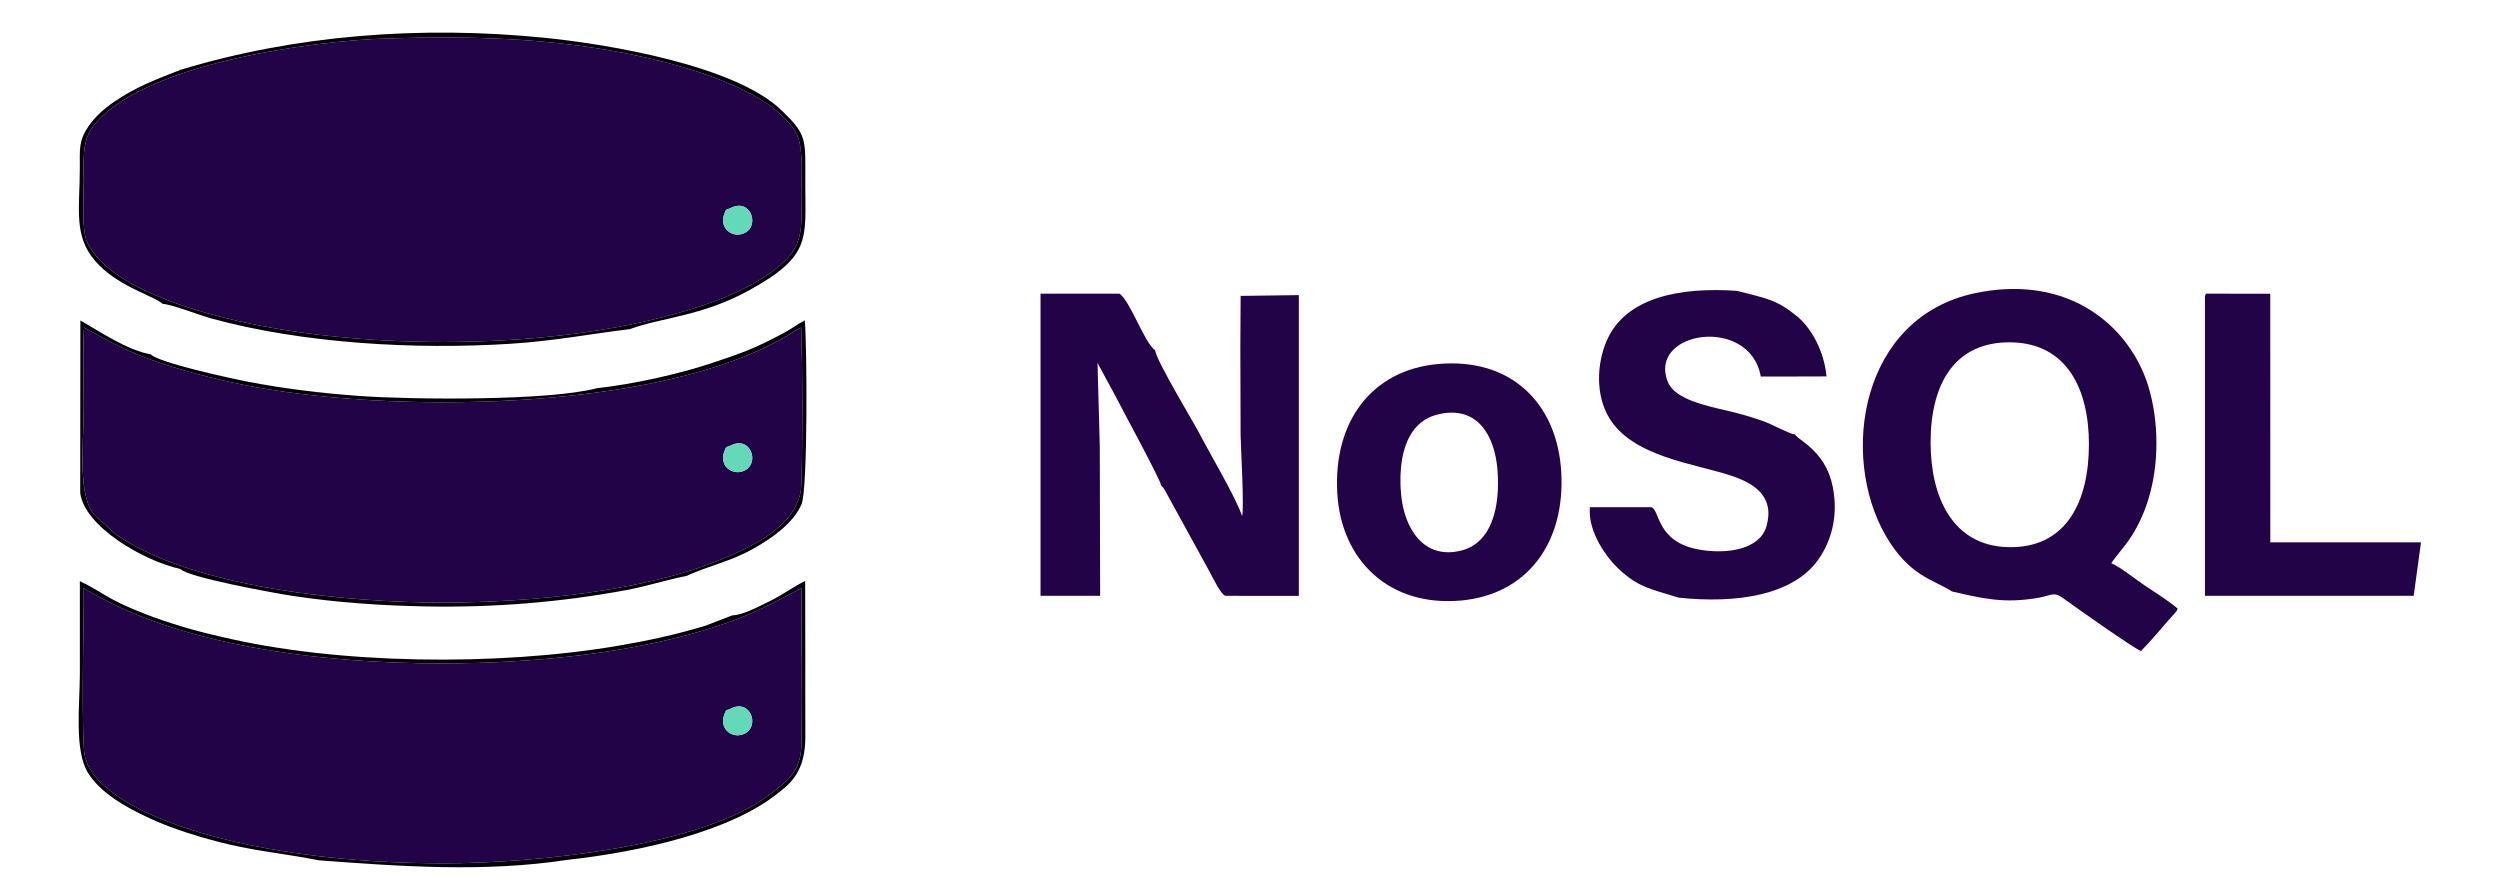 <svg width="67" height="24" viewBox="0 0 67 24" fill="none" xmlns="http://www.w3.org/2000/svg">
<g clip-path="url(#clip0_6777_7394)">
<path fill-rule="evenodd" clip-rule="evenodd" d="M19.576 5.578C20.107 5.299 20.363 6.023 19.973 6.235C19.656 6.408 19.278 6.137 19.401 5.761C19.466 5.563 19.473 5.631 19.576 5.578ZM10.405 1.029C8.344 1.091 3.719 1.72 2.472 3.418C2.187 3.805 2.245 4.367 2.245 4.901C2.245 5.327 2.177 6.173 2.345 6.511C2.938 7.708 5.259 8.396 6.976 8.729C10.579 9.428 15.71 9.343 19.169 8.067C19.971 7.771 20.915 7.255 21.254 6.729C21.535 6.293 21.477 5.824 21.477 5.244C21.477 4.766 21.534 4.031 21.372 3.638C21.239 3.314 20.793 2.932 20.54 2.763C19.542 2.098 17.953 1.657 16.738 1.423C14.61 1.014 12.594 0.963 10.405 1.029Z" fill="#220347"/>
<path fill-rule="evenodd" clip-rule="evenodd" d="M19.576 11.943C20.107 11.665 20.363 12.389 19.973 12.601C19.732 12.732 19.489 12.598 19.418 12.448C19.373 12.351 19.364 12.242 19.401 12.127C19.466 11.929 19.473 11.997 19.576 11.943ZM2.252 8.776C2.215 9.463 2.245 10.228 2.245 10.924C2.245 11.88 2.064 13.264 2.538 13.809L3.103 14.318C5.146 15.754 9.338 16.152 11.885 16.15C14.232 16.148 17.235 15.846 19.263 15.018C20.121 14.668 21.444 14.085 21.477 12.984C21.515 11.649 21.512 10.112 21.472 8.777C21.324 8.845 21.186 8.947 21.021 9.042C17.53 11.049 10.334 11.093 6.481 10.304C5.673 10.139 4.939 9.945 4.203 9.696C3.431 9.435 2.888 9.13 2.252 8.776Z" fill="#220347"/>
<path fill-rule="evenodd" clip-rule="evenodd" d="M19.576 18.995C20.107 18.717 20.363 19.441 19.973 19.653C19.656 19.826 19.278 19.555 19.401 19.179C19.465 18.981 19.473 19.049 19.576 18.995ZM2.245 15.759C2.245 17.143 2.183 18.668 2.246 20.034C2.274 20.649 2.671 20.986 3.113 21.311C3.499 21.594 4.007 21.83 4.507 22.021C6.639 22.841 9.451 23.137 11.885 23.138C14.254 23.139 18.833 22.705 20.663 21.267C21.031 20.978 21.459 20.71 21.476 19.986C21.508 18.594 21.476 17.159 21.476 15.762C20.808 16.11 20.291 16.41 19.467 16.698C17.154 17.506 14.285 17.779 11.836 17.78C8.535 17.781 4.691 17.281 2.245 15.759Z" fill="#220347"/>
<path fill-rule="evenodd" clip-rule="evenodd" d="M51.74 11.855C51.74 10.292 52.382 9.148 53.901 9.175C55.378 9.2 55.983 10.406 55.983 11.904C55.983 13.43 55.387 14.709 53.802 14.663C52.331 14.62 51.74 13.325 51.74 11.855ZM52.313 15.851C53.142 16.042 53.713 16.181 54.635 16.02C54.981 15.959 55.036 15.843 55.299 16.036C55.572 16.236 57.19 17.382 57.378 17.447C57.658 17.165 57.887 16.879 58.134 16.601C58.183 16.543 58.21 16.521 58.262 16.459C58.373 16.324 58.304 16.431 58.362 16.311C58.09 16.081 57.759 15.879 57.466 15.682C57.231 15.524 56.818 15.192 56.582 15.093C56.844 14.72 57.04 14.565 57.295 14.072C57.49 13.697 57.627 13.281 57.71 12.825C57.888 11.838 57.775 10.693 57.394 9.879C56.715 8.429 55.145 7.395 52.942 7.855C49.854 8.499 49.304 12.208 50.531 14.345C51.164 15.448 51.825 15.533 52.313 15.851Z" fill="#220347"/>
<path fill-rule="evenodd" clip-rule="evenodd" d="M29.474 11.953L29.413 9.727L29.869 10.567C30.079 10.979 31.116 12.884 31.117 13.008C31.155 13.046 31.157 13.046 31.198 13.101L32.398 15.287C32.494 15.465 32.721 15.942 32.843 15.968L34.809 15.97V7.909L33.249 7.93L33.241 9.309C33.241 10.092 33.246 10.875 33.248 11.658C33.248 11.874 33.351 13.674 33.287 13.829C33.125 13.334 32.408 12.13 32.129 11.59C32.001 11.34 30.974 9.64 30.958 9.388C30.664 9.179 30.296 8.075 30.003 7.87H27.886V15.968H29.484L29.474 11.953Z" fill="#220347"/>
<path fill-rule="evenodd" clip-rule="evenodd" d="M44.988 16.017C46.538 16.182 48.048 15.954 48.725 15.005C49.084 14.5 49.27 13.822 49.12 13.058C49.023 12.563 48.796 12.223 48.443 11.925L48.191 11.73C48.139 11.685 48.147 11.69 48.107 11.645C47.963 11.633 47.492 11.372 47.266 11.291C46.965 11.183 46.653 11.092 46.319 11.014C45.732 10.876 44.885 10.705 44.698 10.235C44.151 8.866 46.898 8.448 47.189 10.091H47.877L48.951 10.088C48.884 9.385 48.526 8.775 48.166 8.481C47.605 8.023 47.351 8.003 46.555 7.795C45.002 7.686 43.554 7.976 43.057 9.138C42.785 9.773 42.769 10.591 43.115 11.181C43.739 12.245 45.403 12.419 46.396 12.748C47 12.949 47.572 13.296 47.341 14.107C47.166 14.716 46.302 14.863 45.541 14.73C44.379 14.527 44.488 13.653 44.255 13.593H42.61C42.544 14.26 43.082 14.975 43.395 15.261C43.924 15.744 44.215 15.777 44.988 16.017Z" fill="#220347"/>
<path fill-rule="evenodd" clip-rule="evenodd" d="M38.534 11.107C39.59 10.85 40.057 11.666 40.132 12.588C40.212 13.59 39.979 14.542 39.172 14.752C38.154 15.017 37.637 14.153 37.552 13.275C37.472 12.446 37.596 11.336 38.534 11.107ZM35.84 13.226C35.944 15.005 37.22 16.269 39.156 16.094C40.918 15.934 41.953 14.562 41.841 12.644C41.733 10.81 40.494 9.572 38.524 9.757C36.758 9.922 35.726 11.306 35.84 13.226Z" fill="#220347"/>
<path fill-rule="evenodd" clip-rule="evenodd" d="M64.883 14.535H60.844L60.843 7.873L59.117 7.87L59.093 7.937V15.968L64.687 15.967L64.883 14.535Z" fill="#220347"/>
<path fill-rule="evenodd" clip-rule="evenodd" d="M2.245 15.759C4.692 17.281 8.535 17.781 11.837 17.78C14.285 17.779 17.155 17.506 19.468 16.698C20.292 16.41 20.808 16.11 21.477 15.762C21.477 17.159 21.509 18.594 21.477 19.986C21.46 20.71 21.032 20.978 20.663 21.267C18.834 22.705 14.254 23.139 11.886 23.138C9.452 23.137 6.64 22.841 4.507 22.021C4.008 21.83 3.5 21.594 3.113 21.311C2.672 20.986 2.274 20.649 2.246 20.034C2.184 18.668 2.245 17.143 2.245 15.759ZM2.14 18.074C2.139 18.884 1.981 20.133 2.37 20.732C2.701 21.241 3.311 21.608 4.011 21.931C4.639 22.221 5.429 22.464 6.152 22.634C6.958 22.822 7.734 22.894 8.547 23.057C10.744 23.221 12.999 23.381 15.191 23.046C17.163 22.831 19.614 22.281 20.887 21.226C21.302 20.917 21.585 20.538 21.583 19.739C21.58 19.037 21.582 18.334 21.582 17.633L21.579 15.572C21.306 15.692 20.981 15.942 20.642 16.104C20.378 16.23 19.917 16.487 19.629 16.491L18.906 16.769C18.099 17.012 17.398 17.164 16.561 17.307C13.321 17.858 9.033 17.809 5.933 17.066C5.235 16.91 4.526 16.702 3.902 16.459C2.797 16.029 2.821 15.902 2.14 15.575L2.14 18.074Z" fill="#040009"/>
<path fill-rule="evenodd" clip-rule="evenodd" d="M2.251 8.776C2.888 9.13 3.43 9.435 4.203 9.696C4.938 9.945 5.673 10.139 6.481 10.304C10.333 11.093 17.53 11.049 21.02 9.042C21.185 8.947 21.323 8.845 21.472 8.777C21.511 10.112 21.515 11.649 21.476 12.984C21.444 14.085 20.12 14.668 19.263 15.018C17.234 15.846 14.232 16.148 11.885 16.15C9.337 16.152 5.145 15.754 3.102 14.318L2.537 13.809C2.064 13.264 2.244 11.88 2.244 10.924C2.244 10.228 2.214 9.463 2.251 8.776ZM4.833 15.248C5.029 15.472 7.337 15.894 7.863 15.973C9.029 16.149 10.238 16.232 11.444 16.253C13.245 16.284 15.023 16.142 16.776 15.816C17.333 15.713 17.874 15.537 18.397 15.436C18.994 15.161 19.576 15.05 20.177 14.712C20.711 14.412 21.262 14.018 21.48 13.517C21.653 13.121 21.628 9.257 21.569 8.585C21.397 8.672 21.209 8.815 21.002 8.925C20.221 9.341 19.945 9.44 19.069 9.733C18.184 10.028 16.978 10.295 15.998 10.404C14.704 10.747 11.041 10.712 9.635 10.612C8.623 10.539 7.627 10.419 6.651 10.231C6.187 10.142 4.257 9.722 4.041 9.497C3.397 9.384 2.64 8.862 2.154 8.589L2.15 13.214C2.269 14.116 3.846 15.032 4.833 15.248Z" fill="#040009"/>
<path fill-rule="evenodd" clip-rule="evenodd" d="M10.405 1.029C12.593 0.963 14.61 1.014 16.738 1.423C17.953 1.657 19.542 2.098 20.539 2.763C20.792 2.932 21.238 3.314 21.372 3.638C21.533 4.031 21.476 4.766 21.476 5.244C21.476 5.824 21.534 6.293 21.254 6.729C20.914 7.255 19.97 7.771 19.168 8.067C15.709 9.343 10.579 9.428 6.976 8.729C5.259 8.396 2.938 7.708 2.344 6.511C2.177 6.173 2.244 5.327 2.244 4.901C2.244 4.367 2.187 3.805 2.472 3.418C3.718 1.72 8.343 1.091 10.405 1.029ZM4.833 1.873C4.122 2.15 3.622 2.343 3.056 2.73C2.803 2.903 2.546 3.13 2.377 3.376C2.106 3.769 2.139 3.987 2.139 4.509C2.14 5.569 1.961 6.313 2.548 6.99C3.109 7.637 3.972 7.881 4.297 8.095L4.361 8.145C4.547 8.14 5.368 8.453 5.657 8.533C8.114 9.208 11.134 9.377 13.695 9.212C14.835 9.14 15.806 8.952 16.88 8.82C17.741 8.506 18.805 8.477 20.061 7.789C21.75 6.864 21.582 6.406 21.582 4.95C21.581 3.705 21.65 3.636 20.937 2.949C19.696 1.757 16.328 1.189 14.63 1.016C11.258 0.673 7.88 0.946 4.833 1.873Z" fill="#040009"/>
<path fill-rule="evenodd" clip-rule="evenodd" d="M19.576 5.577C19.473 5.631 19.465 5.563 19.401 5.761C19.278 6.137 19.656 6.408 19.973 6.235C20.363 6.023 20.107 5.299 19.576 5.577Z" fill="#64D9B8"/>
<path fill-rule="evenodd" clip-rule="evenodd" d="M19.576 18.995C19.473 19.049 19.465 18.981 19.401 19.179C19.278 19.555 19.656 19.826 19.973 19.653C20.363 19.441 20.107 18.717 19.576 18.995Z" fill="#64D9B8"/>
<path fill-rule="evenodd" clip-rule="evenodd" d="M19.576 11.943C19.473 11.997 19.466 11.929 19.401 12.127C19.364 12.242 19.373 12.351 19.419 12.448C19.49 12.598 19.733 12.732 19.973 12.601C20.363 12.389 20.107 11.665 19.576 11.943Z" fill="#64D9B8"/>
</g>
<defs>
<clipPath id="clip0_6777_7394">
<rect width="66.99" height="24" fill="white"/>
</clipPath>
</defs>
</svg>
